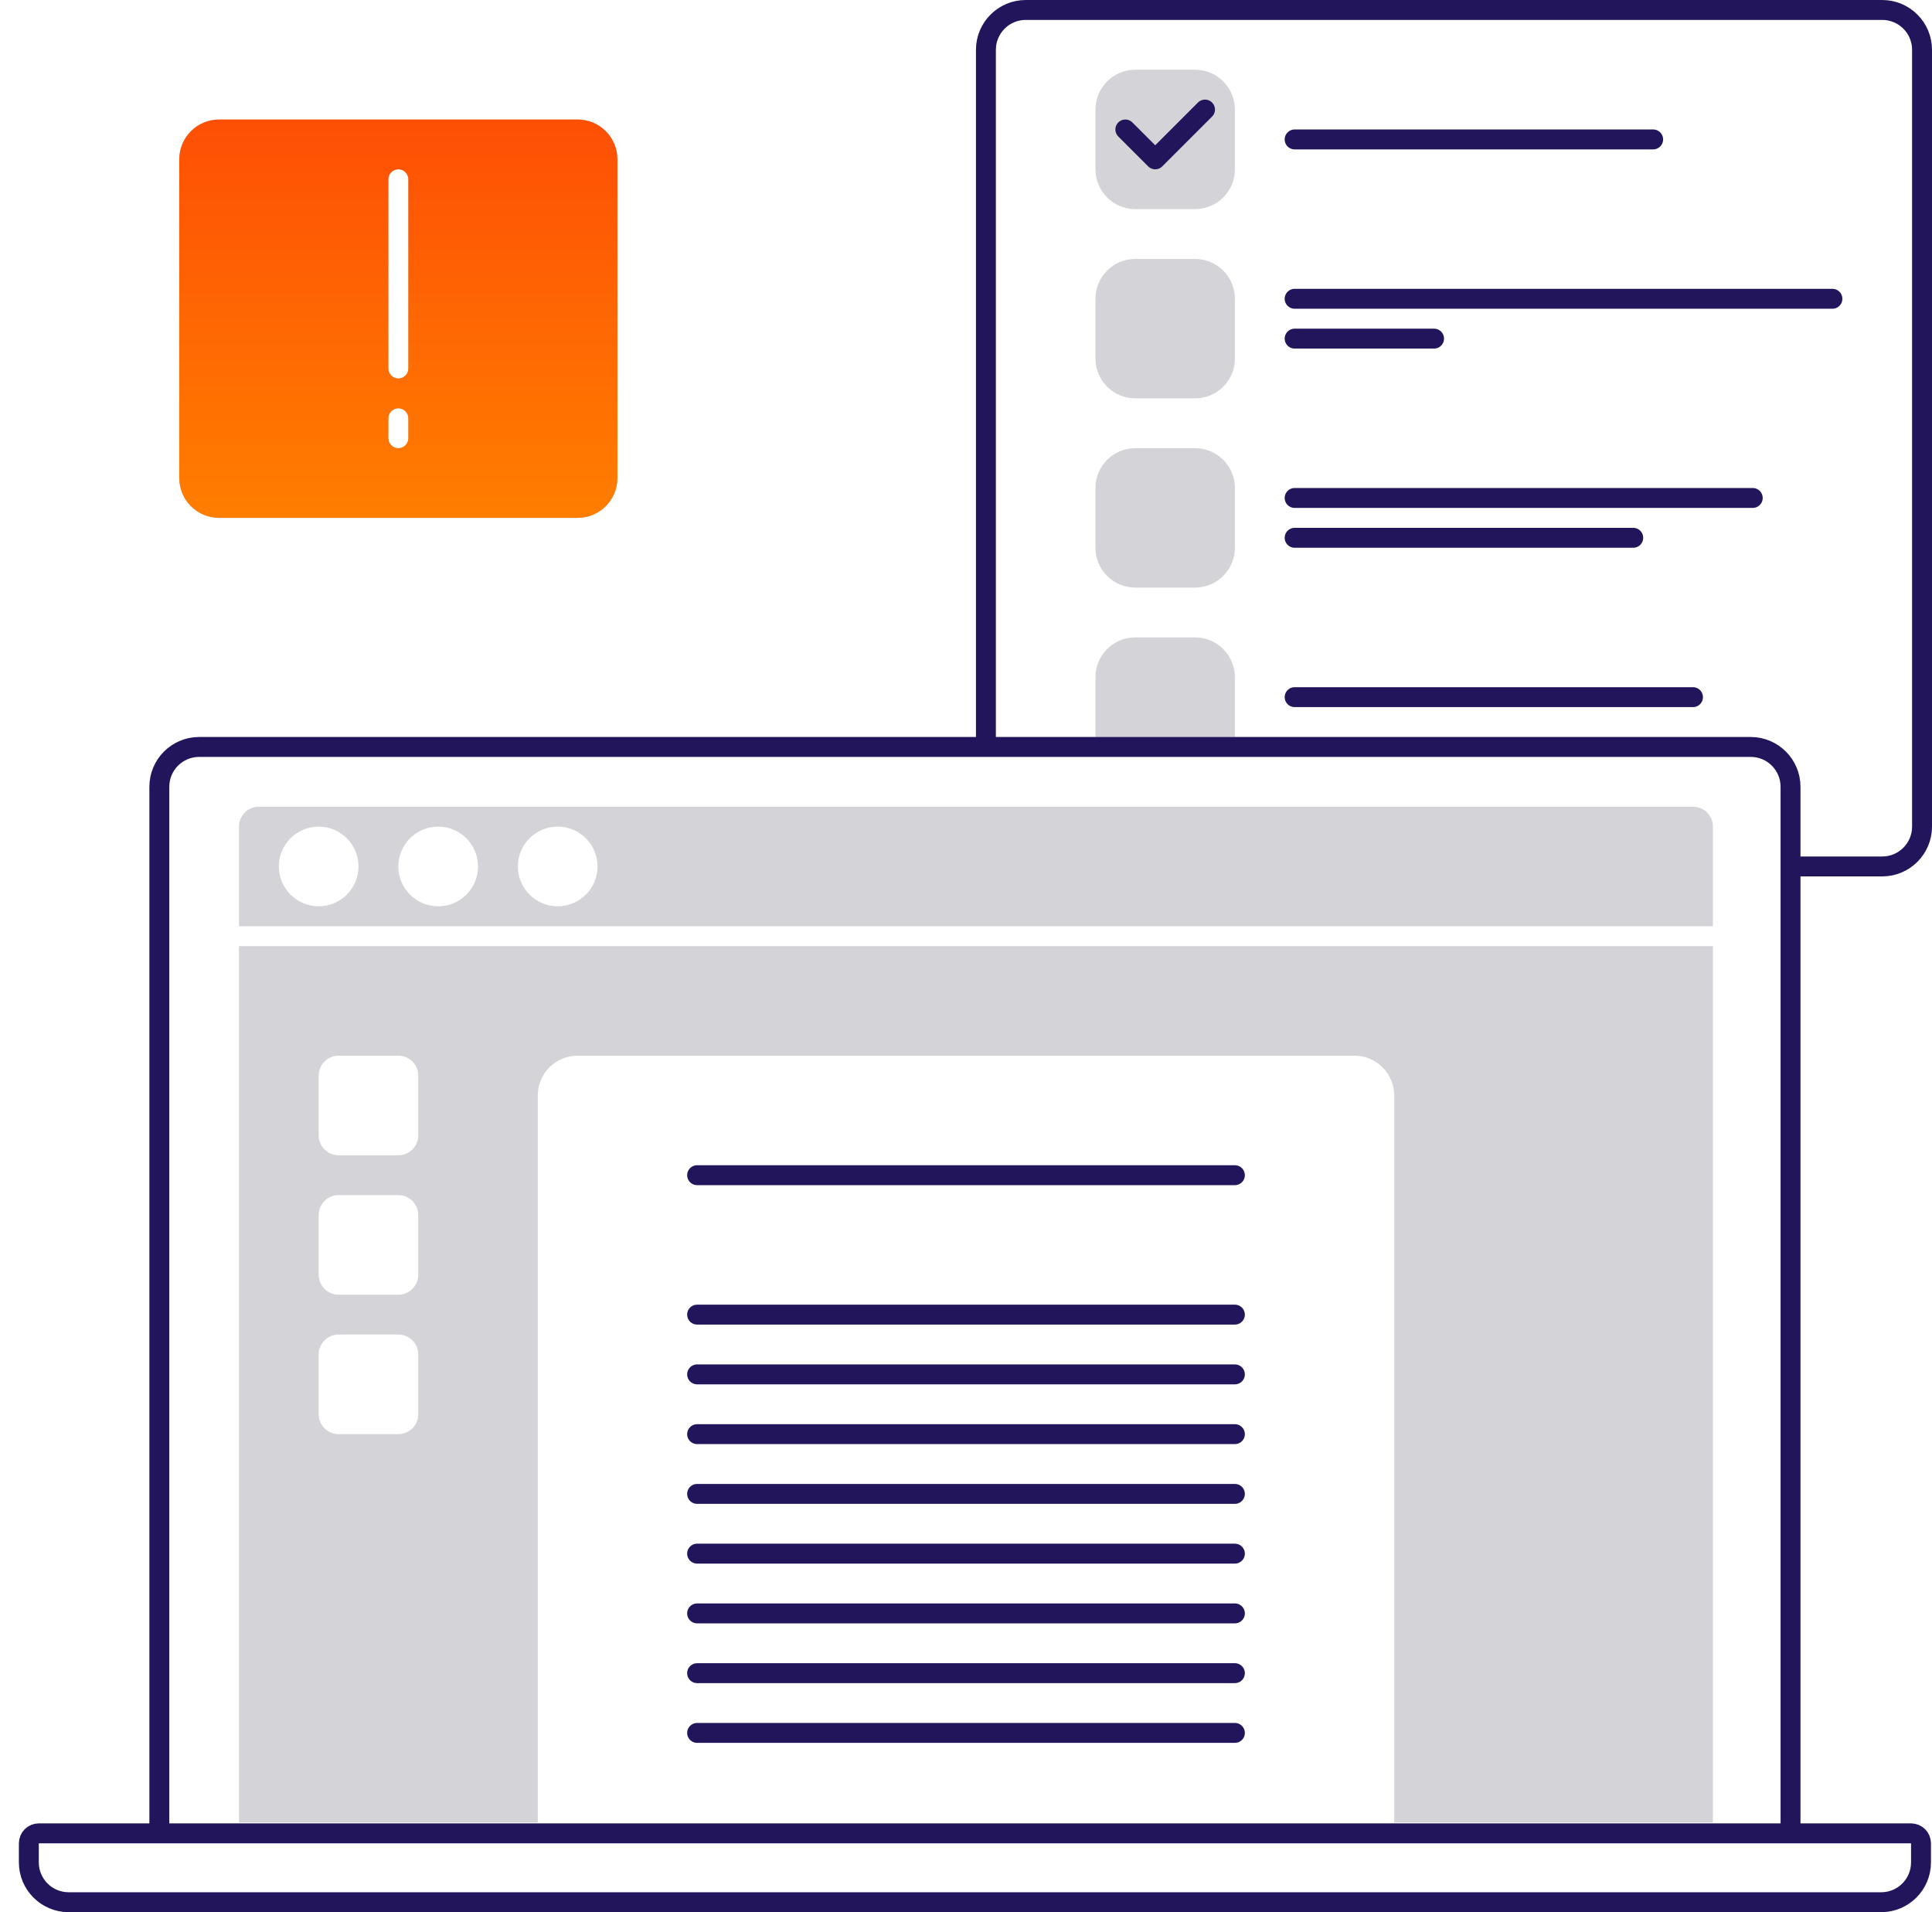 <svg width="97" height="96" viewBox="0 0 97 96" fill="none" xmlns="http://www.w3.org/2000/svg">
<path d="M55 5.5C55 4.395 55.895 3.5 57 3.5H60C61.105 3.5 62 4.395 62 5.5V8.5C62 9.605 61.105 10.5 60 10.5H57C55.895 10.5 55 9.605 55 8.5V5.5Z" fill="#D4D4D8"/>
<path d="M55 15C55 13.895 55.895 13 57 13H60C61.105 13 62 13.895 62 15V18C62 19.105 61.105 20 60 20H57C55.895 20 55 19.105 55 18V15Z" fill="#D4D4D8"/>
<path d="M57 22.5C55.895 22.5 55 23.395 55 24.5V27.5C55 28.605 55.895 29.5 57 29.5H60C61.105 29.5 62 28.605 62 27.5V24.5C62 23.395 61.105 22.5 60 22.5H57Z" fill="#D4D4D8"/>
<path d="M55 34C55 32.895 55.895 32 57 32H60C61.105 32 62 32.895 62 34V37H55V34Z" fill="#D4D4D8"/>
<path fill-rule="evenodd" clip-rule="evenodd" d="M31 24V8C31 6.895 30.105 6 29 6H11C9.895 6 9 6.895 9 8V24C9 25.105 9.895 26 11 26H29C30.105 26 31 25.105 31 24ZM20 8.5C20.276 8.5 20.5 8.724 20.5 9V18.5C20.5 18.776 20.276 19 20 19C19.724 19 19.5 18.776 19.5 18.5V9C19.5 8.724 19.724 8.5 20 8.5ZM20 20.5C20.276 20.5 20.5 20.724 20.5 21V22C20.5 22.276 20.276 22.5 20 22.5C19.724 22.5 19.5 22.276 19.5 22V21C19.5 20.724 19.724 20.5 20 20.5Z" fill="#D4D4D8"/>
<path fill-rule="evenodd" clip-rule="evenodd" d="M12 41.5C12 40.948 12.448 40.5 13 40.5H85C85.552 40.5 86 40.948 86 41.5V46.5H12V41.5ZM18 43.5C18 44.605 17.105 45.5 16 45.5C14.895 45.5 14 44.605 14 43.5C14 42.395 14.895 41.5 16 41.5C17.105 41.5 18 42.395 18 43.5ZM24 43.5C24 44.605 23.105 45.5 22 45.5C20.895 45.5 20 44.605 20 43.5C20 42.395 20.895 41.5 22 41.5C23.105 41.5 24 42.395 24 43.5ZM28 45.5C29.105 45.5 30 44.605 30 43.5C30 42.395 29.105 41.5 28 41.5C26.895 41.5 26 42.395 26 43.5C26 44.605 26.895 45.5 28 45.5Z" fill="#D4D4D8"/>
<path fill-rule="evenodd" clip-rule="evenodd" d="M86 47.5H12V91.5H27V55C27 53.895 27.895 53 29 53H68C69.105 53 70 53.895 70 55V91.5H86V47.5ZM17 53H20C20.552 53 21 53.448 21 54V57C21 57.552 20.552 58 20 58H17C16.448 58 16 57.552 16 57V54C16 53.448 16.448 53 17 53ZM20 60H17C16.448 60 16 60.448 16 61V64C16 64.552 16.448 65 17 65H20C20.552 65 21 64.552 21 64V61C21 60.448 20.552 60 20 60ZM17 67H20C20.552 67 21 67.448 21 68V71C21 71.552 20.552 72 20 72H17C16.448 72 16 71.552 16 71V68C16 67.448 16.448 67 17 67Z" fill="#D4D4D8"/>
<path fill-rule="evenodd" clip-rule="evenodd" d="M31 24V8C31 6.895 30.105 6 29 6H11C9.895 6 9 6.895 9 8V24C9 25.105 9.895 26 11 26H29C30.105 26 31 25.105 31 24ZM20 8.5C20.276 8.5 20.5 8.724 20.5 9V18.5C20.5 18.776 20.276 19 20 19C19.724 19 19.5 18.776 19.5 18.5V9C19.5 8.724 19.724 8.5 20 8.5ZM20 20.5C20.276 20.5 20.5 20.724 20.5 21V22C20.5 22.276 20.276 22.5 20 22.5C19.724 22.5 19.5 22.276 19.5 22V21C19.5 20.724 19.724 20.5 20 20.5Z" fill="url(#paint0_linear_464_9539)"/>
<path d="M56.5 6.5L58 8L60.5 5.5M35 59L62 59M35 66H62M35 78H62M35 69H62M35 81H62M35 72H62M35 84H62M35 75H62M35 87H62M89.897 92.042H8M89.897 92.042H95.948C96.224 92.042 96.448 92.266 96.448 92.542V93.5C96.448 94.605 95.553 95.5 94.448 95.5H3.448C2.344 95.5 1.448 94.605 1.448 93.5V92.542C1.448 92.266 1.672 92.042 1.948 92.042H8M89.897 92.042V43.5M8 92.042V39.5C8 38.395 8.895 37.5 10 37.5H49.5M65 7L83 7M65 15L92 15M65 17L72 17M65 25L88 25M65 27L82 27M65 35L85 35M49.5 37.5H87.897C89.001 37.5 89.897 38.395 89.897 39.5V43.5M49.5 37.5V2.5C49.5 1.395 50.396 0.5 51.5 0.5H94.5C95.605 0.5 96.5 1.395 96.5 2.5V41.5C96.5 42.605 95.605 43.5 94.5 43.5H89.897" stroke="#23155B" stroke-linecap="round" stroke-linejoin="round"/>
<defs>
<linearGradient id="paint0_linear_464_9539" x1="20" y1="6" x2="20" y2="26" gradientUnits="userSpaceOnUse">
<stop stop-color="#FE4F05"/>
<stop offset="1" stop-color="#FF7E00"/>
</linearGradient>
</defs>
</svg>
